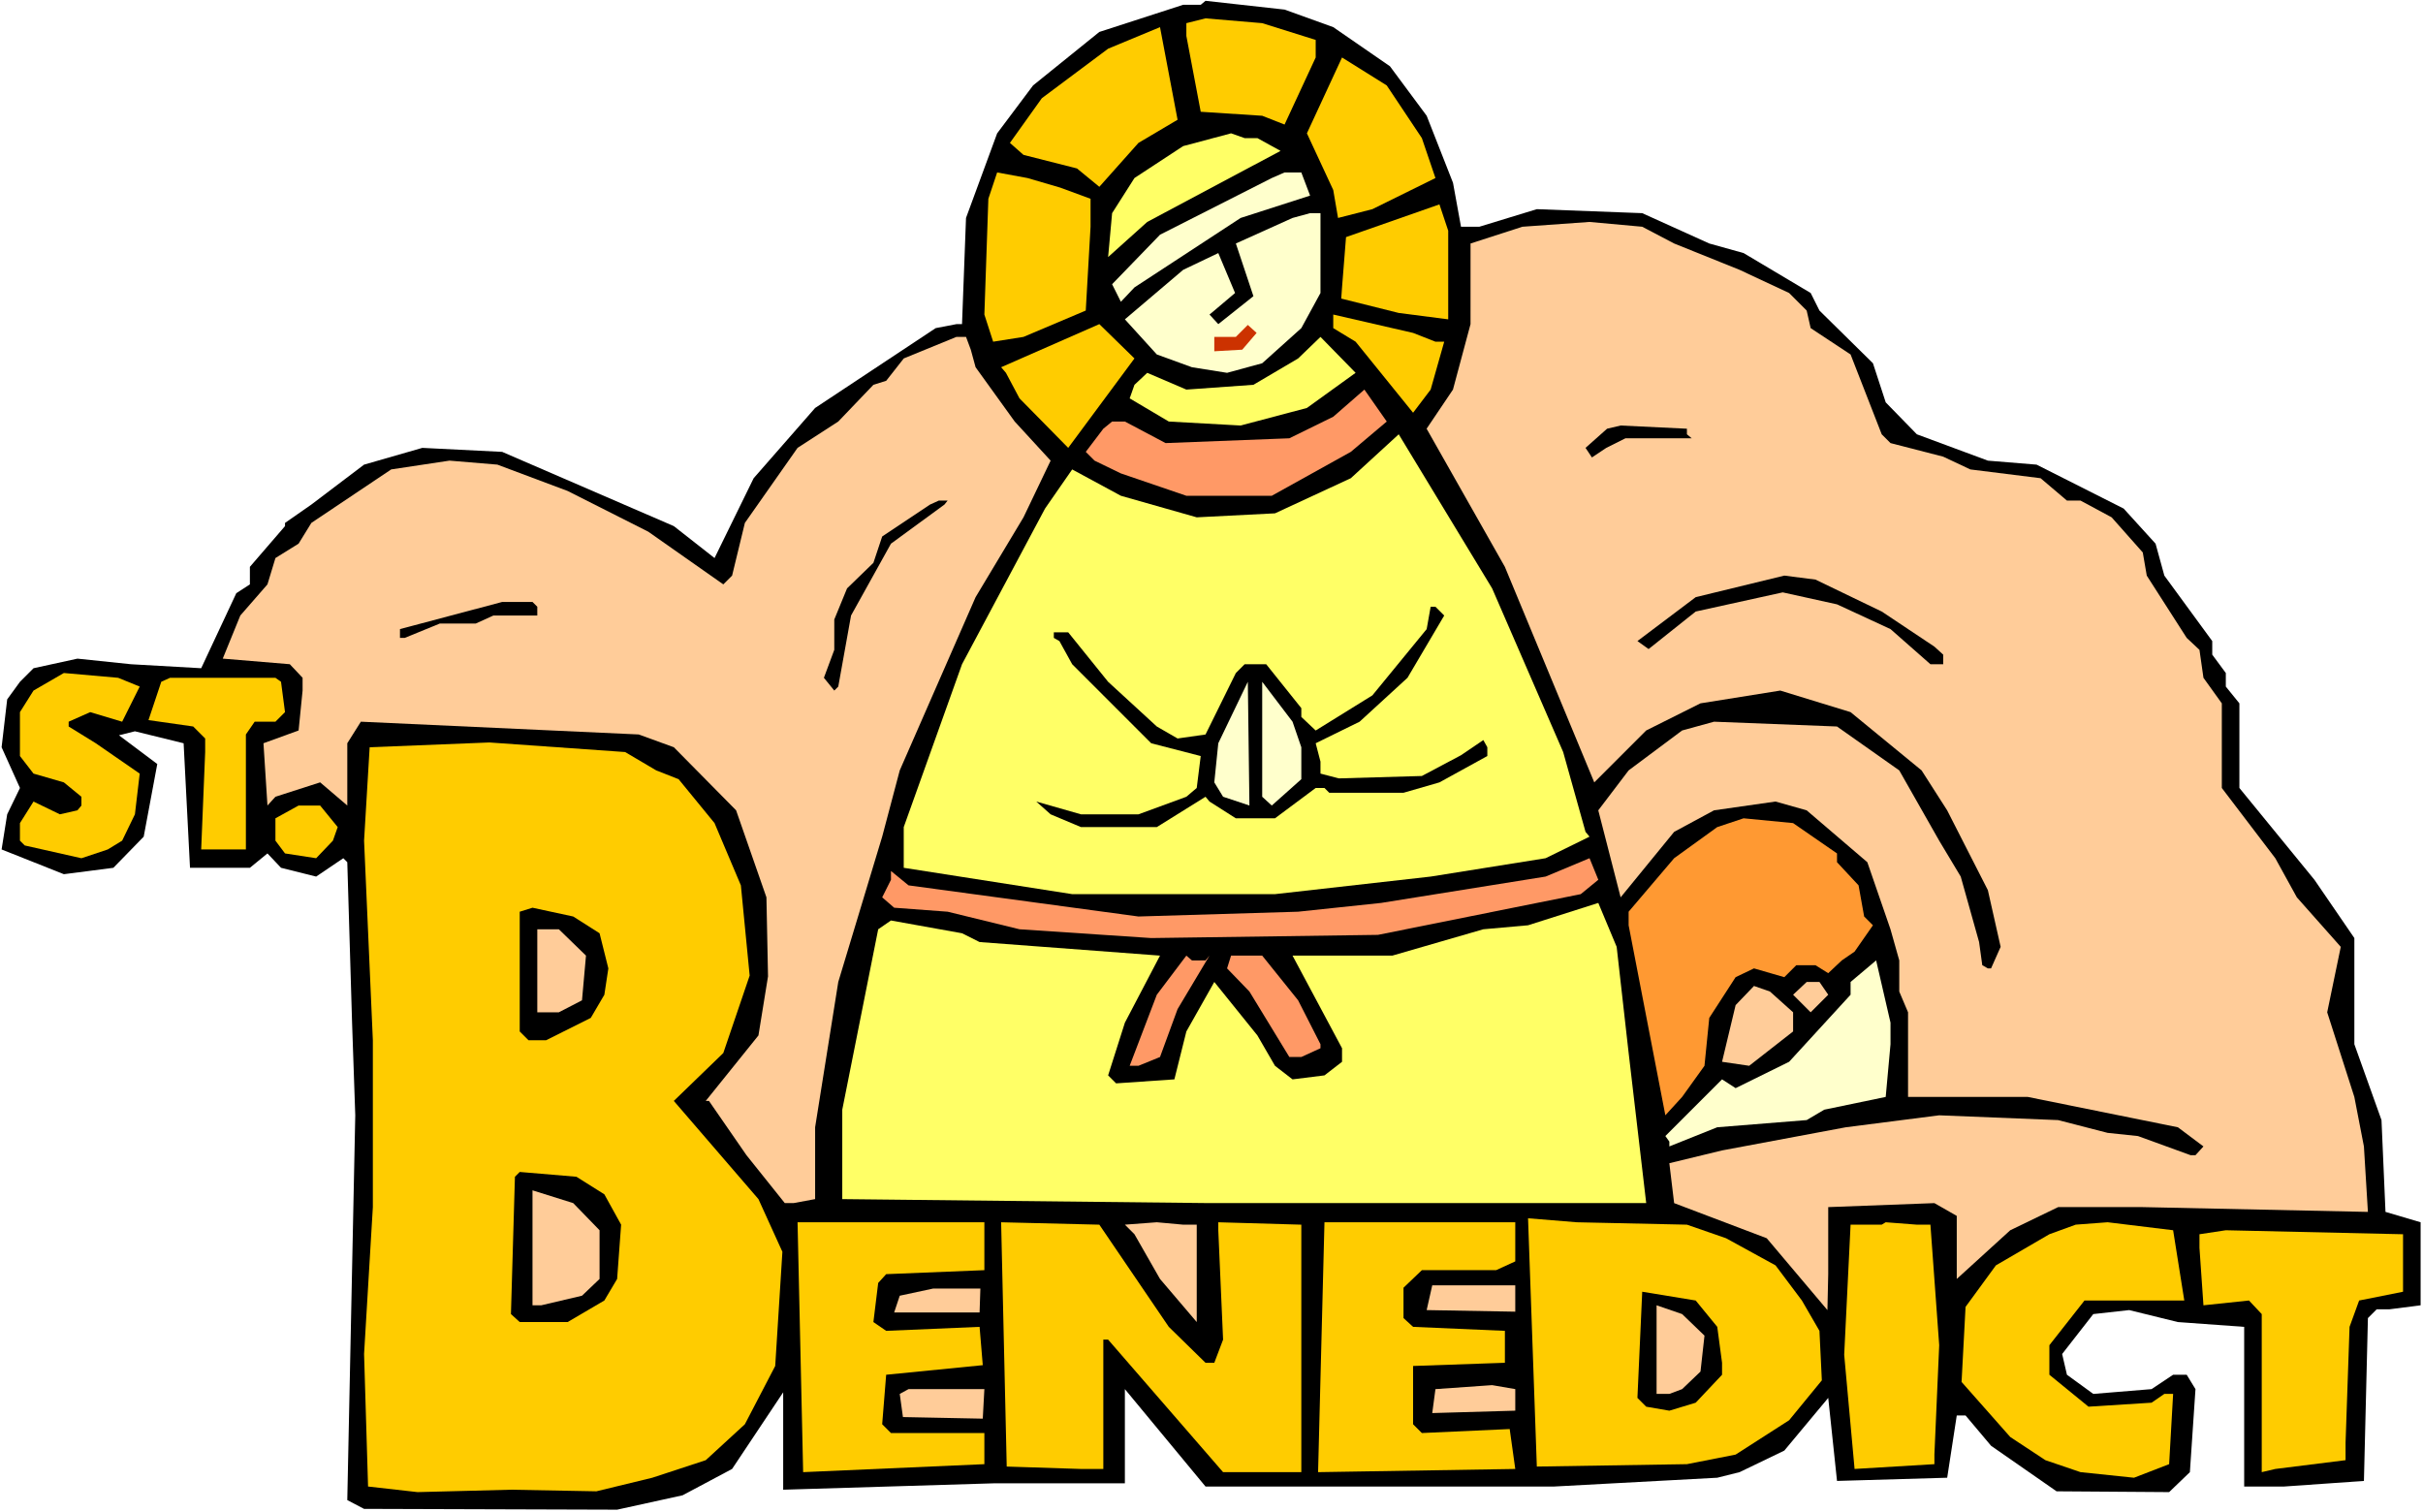 <?xml version="1.0" encoding="UTF-8" standalone="no"?>
<svg
   version="1.0"
   width="129.766mm"
   height="80.977mm"
   id="svg55"
   sodipodi:docname="Benedict.wmf"
   xmlns:inkscape="http://www.inkscape.org/namespaces/inkscape"
   xmlns:sodipodi="http://sodipodi.sourceforge.net/DTD/sodipodi-0.dtd"
   xmlns="http://www.w3.org/2000/svg"
   xmlns:svg="http://www.w3.org/2000/svg">
  <rect width="100%" height="100%" fill="#333333" stroke="none"/>
  <sodipodi:namedview
     id="namedview55"
     pagecolor="#ffffff"
     bordercolor="#000000"
     borderopacity="0.25"
     inkscape:showpageshadow="2"
     inkscape:pageopacity="0.0"
     inkscape:pagecheckerboard="0"
     inkscape:deskcolor="#d1d1d1"
     inkscape:document-units="mm" />
  <defs
     id="defs1">
    <pattern
       id="WMFhbasepattern"
       patternUnits="userSpaceOnUse"
       width="6"
       height="6"
       x="0"
       y="0" />
  </defs>
  <path
     style="fill:#ffffff;fill-opacity:1;fill-rule:evenodd;stroke:none"
     d="M 0,306.056 H 490.455 V 0 H 0 Z"
     id="path1" />
  <path
     style="fill:#000000;fill-opacity:1;fill-rule:evenodd;stroke:none"
     d="m 269.872,5.494 11.474,7.918 7.434,10.019 5.333,13.574 1.616,8.888 h 3.717 l 11.635,-3.555 21.331,0.808 13.574,6.141 6.949,1.939 13.574,8.08 1.778,3.555 10.827,10.665 2.586,7.918 6.302,6.464 14.382,5.333 9.858,0.808 17.614,8.888 6.464,7.11 1.778,6.464 9.696,13.251 v 2.747 l 2.747,3.717 v 2.747 l 2.747,3.393 v 17.129 l 15.19,18.583 8.08,11.796 v 21.492 l 5.494,15.351 0.808,18.583 7.11,2.101 v 16.806 l -6.302,0.808 h -2.586 l -1.778,1.778 -0.808,32.965 -16.16,1.131 h -8.08 v -32.319 l -13.413,-0.97 -9.858,-2.424 -7.272,0.808 -6.302,8.08 0.97,4.201 5.333,3.878 11.797,-0.97 4.363,-2.909 h 2.747 l 1.778,2.909 -1.131,16.806 -4.202,4.04 -22.786,-0.162 -13.251,-9.211 -5.171,-6.141 h -1.778 l -1.939,12.604 -22.301,0.646 -1.778,-16.806 -8.888,10.665 -9.05,4.363 -4.525,1.131 -32.966,1.778 h -70.619 l -16.322,-19.714 v 19.068 h -26.502 l -42.662,1.293 v -19.714 l -10.342,15.513 -10.019,5.333 -13.251,2.909 -51.227,-0.162 -3.394,-1.778 1.616,-77.888 -0.646,-18.745 -0.97,-32.48 -0.808,-0.808 -5.494,3.717 -7.11,-1.778 -2.747,-2.909 -3.555,2.909 H 38.461 l -1.293,-25.208 -9.858,-2.424 -3.232,0.808 7.757,5.817 -2.747,14.705 -6.141,6.302 -10.019,1.293 -12.605,-5.009 1.131,-7.11 2.586,-5.333 -3.717,-8.241 1.131,-9.696 2.586,-3.555 2.747,-2.747 8.888,-1.939 10.827,1.131 14.221,0.808 7.11,-15.19 2.747,-1.778 v -3.555 l 7.11,-8.241 v -0.646 l 5.333,-3.717 10.666,-8.08 11.797,-3.393 16.16,0.808 34.744,15.028 8.242,6.464 7.918,-16.159 12.443,-14.22 24.402,-16.159 4.202,-0.808 h 1.131 l 0.808,-21.492 6.302,-17.129 7.272,-9.696 13.413,-10.827 16.968,-5.494 h 3.555 l 0.97,-0.808 15.998,1.778 z"
     id="path2" />
  <path
     style="fill:#ffcc00;fill-opacity:1;fill-rule:evenodd;stroke:none"
     d="m 266.317,8.08 v 3.555 l -6.302,13.574 -4.525,-1.778 -12.443,-0.808 -2.909,-15.351 V 4.686 l 3.878,-0.97 11.474,0.97 z"
     id="path3" />
  <path
     style="fill:#ffcc00;fill-opacity:1;fill-rule:evenodd;stroke:none"
     d="m 230.441,28.925 -7.918,8.888 -4.525,-3.717 -10.827,-2.747 -2.747,-2.424 6.464,-9.049 13.413,-10.019 10.504,-4.363 3.555,18.745 z"
     id="path4" />
  <path
     style="fill:#ffcc00;fill-opacity:1;fill-rule:evenodd;stroke:none"
     d="m 287.809,27.956 2.747,8.08 -12.766,6.302 -6.949,1.778 -0.97,-5.656 -5.333,-11.473 7.11,-15.351 9.05,5.656 z"
     id="path5" />
  <path
     style="fill:#ffff66;fill-opacity:1;fill-rule:evenodd;stroke:none"
     d="m 254.52,27.956 4.686,2.585 -26.987,14.382 -7.918,7.11 0.808,-8.888 4.525,-7.11 9.858,-6.464 9.696,-2.585 2.747,0.97 z"
     id="path6" />
  <path
     style="fill:#ffcc00;fill-opacity:1;fill-rule:evenodd;stroke:none"
     d="m 214.605,37.974 6.141,2.262 v 5.656 l -0.97,16.967 -12.605,5.333 -6.141,0.97 -1.778,-5.494 0.808,-23.431 1.778,-5.333 6.141,1.131 z"
     id="path7" />
  <path
     style="fill:#ffffcc;fill-opacity:1;fill-rule:evenodd;stroke:none"
     d="m 265.185,39.59 -14.059,4.525 -21.493,14.059 -2.747,2.909 -1.778,-3.555 9.696,-10.019 22.624,-11.473 2.586,-1.131 h 3.394 z"
     id="path8" />
  <path
     style="fill:#ffcc00;fill-opacity:1;fill-rule:evenodd;stroke:none"
     d="m 293.142,64.637 -10.019,-1.293 -11.635,-2.909 0.162,-2.262 0.808,-10.18 18.907,-6.625 1.778,5.333 z"
     id="path9" />
  <path
     style="fill:#ffffcc;fill-opacity:1;fill-rule:evenodd;stroke:none"
     d="m 267.286,59.304 -3.878,7.11 -7.918,7.11 -7.11,1.939 -7.11,-1.131 -7.11,-2.585 -6.464,-7.11 11.797,-10.019 7.11,-3.393 3.394,8.08 -4.202,3.555 -0.97,0.808 1.778,1.939 7.11,-5.656 -3.555,-10.665 11.474,-5.171 3.555,-0.97 h 2.101 z"
     id="path10" />
  <path
     style="fill:#ffcc99;fill-opacity:1;fill-rule:evenodd;stroke:none"
     d="m 338.875,49.286 13.251,5.333 10.019,4.686 3.555,3.555 0.808,3.555 8.08,5.333 6.302,16.159 1.778,1.778 10.666,2.747 5.494,2.585 14.221,1.778 5.333,4.525 h 2.747 l 6.302,3.393 6.302,7.11 0.808,4.686 8.08,12.604 2.586,2.424 0.808,5.656 3.717,5.171 v 17.129 l 10.827,14.22 4.363,7.918 8.888,10.019 -2.747,13.251 5.494,17.129 1.939,10.019 0.808,13.251 -45.571,-0.97 h -17.13 l -9.696,4.686 -10.827,9.857 v -12.766 l -4.525,-2.585 -21.493,0.808 v 13.574 l -0.162,7.272 -12.282,-14.543 -18.746,-7.11 -0.97,-8.08 10.666,-2.585 25.048,-4.686 18.907,-2.424 24.078,0.97 10.019,2.585 6.141,0.646 10.666,3.878 h 0.97 l 1.616,-1.778 -5.171,-3.878 -30.381,-6.141 h -24.24 v -17.129 l -1.778,-4.201 v -6.302 l -1.778,-6.302 -4.686,-13.574 -12.282,-10.504 -6.302,-1.778 -12.443,1.778 -8.08,4.363 -10.827,13.251 -4.525,-17.614 6.141,-8.08 10.827,-8.08 6.464,-1.778 24.886,0.97 12.605,8.888 8.08,14.22 4.363,7.272 3.717,13.251 0.646,4.686 1.131,0.646 h 0.646 l 1.939,-4.363 -2.586,-11.473 -8.242,-16.159 -5.171,-8.08 -14.382,-11.796 -14.221,-4.363 -16.16,2.585 -10.989,5.494 -10.504,10.504 -18.099,-43.63 -15.837,-27.956 5.333,-7.918 3.555,-13.251 V 49.286 l 10.504,-3.393 13.574,-0.97 10.666,0.97 z"
     id="path11" />
  <path
     style="fill:#ffcc00;fill-opacity:1;fill-rule:evenodd;stroke:none"
     d="m 290.556,69.162 h 1.778 l -2.747,9.696 -3.555,4.686 -11.635,-14.382 -4.525,-2.747 v -2.747 l 16.16,3.717 z"
     id="path12" />
  <path
     style="fill:#ffcc00;fill-opacity:1;fill-rule:evenodd;stroke:none"
     d="m 216.221,90.653 -9.858,-10.019 -2.747,-5.171 -0.97,-1.131 19.877,-8.726 7.11,6.948 z"
     id="path13" />
  <path
     style="fill:#cc3200;fill-opacity:1;fill-rule:evenodd;stroke:none"
     d="m 251.449,70.778 -5.656,0.323 v -2.909 h 4.363 l 2.424,-2.424 1.778,1.616 z"
     id="path14" />
  <path
     style="fill:#ffcc99;fill-opacity:1;fill-rule:evenodd;stroke:none"
     d="m 196.505,70.778 0.97,3.555 7.918,10.988 7.272,7.918 -5.494,11.473 -9.696,16.159 -15.352,35.066 -3.555,13.412 -8.888,29.41 -4.686,29.41 v 14.543 l -4.363,0.808 h -1.778 l -7.757,-9.696 -7.595,-10.988 h -0.646 l 10.666,-13.251 1.939,-11.958 -0.323,-15.998 -6.141,-17.614 -12.605,-12.766 -7.11,-2.585 -56.237,-2.585 -2.747,4.363 v 12.604 l -5.494,-4.686 -9.05,2.909 -1.616,1.778 -0.808,-12.604 7.11,-2.585 0.808,-8.08 v -2.585 l -2.586,-2.747 -13.574,-1.131 3.555,-8.726 5.494,-6.302 1.616,-5.333 4.686,-2.909 2.586,-4.201 16.16,-10.827 11.797,-1.778 9.696,0.808 14.221,5.333 16.322,8.241 15.19,10.665 1.778,-1.778 2.586,-10.665 10.666,-15.19 8.242,-5.333 7.11,-7.433 2.586,-0.808 3.555,-4.525 10.666,-4.363 h 1.939 z"
     id="path15" />
  <path
     style="fill:#ffff66;fill-opacity:1;fill-rule:evenodd;stroke:none"
     d="m 264.539,82.574 -13.413,3.555 -14.544,-0.808 -7.918,-4.686 0.97,-2.747 2.586,-2.424 7.918,3.393 13.574,-0.97 9.05,-5.333 4.525,-4.363 7.11,7.272 z"
     id="path16" />
  <path
     style="fill:#ff9966;fill-opacity:1;fill-rule:evenodd;stroke:none"
     d="m 273.427,91.461 -15.998,8.888 h -17.291 l -13.251,-4.525 -5.333,-2.585 -1.778,-1.778 3.555,-4.686 1.778,-1.454 h 2.586 l 8.242,4.363 25.048,-0.97 8.888,-4.363 6.302,-5.494 4.525,6.464 z"
     id="path17" />
  <path
     style="fill:#000000;fill-opacity:1;fill-rule:evenodd;stroke:none"
     d="m 341.46,87.906 0.97,0.808 h -13.413 l -3.878,1.939 -2.909,1.939 -1.293,-1.939 4.363,-3.878 2.747,-0.646 13.413,0.646 z"
     id="path18" />
  <path
     style="fill:#ffff66;fill-opacity:1;fill-rule:evenodd;stroke:none"
     d="m 316.412,152.22 4.525,16.159 0.808,0.97 -8.888,4.363 -23.27,3.717 -31.512,3.555 h -41.046 l -34.098,-5.333 v -8.241 l 11.797,-32.965 16.806,-31.511 5.494,-7.918 9.858,5.333 15.352,4.363 15.837,-0.808 15.352,-7.11 9.696,-8.888 18.907,31.187 z"
     id="path19" />
  <path
     style="fill:#000000;fill-opacity:1;fill-rule:evenodd;stroke:none"
     d="m 191.173,102.126 -10.827,7.918 -8.08,14.543 -2.586,14.382 -0.808,0.808 -2.101,-2.585 2.101,-5.656 v -6.141 l 2.586,-6.302 5.333,-5.171 1.778,-5.333 9.696,-6.464 1.778,-0.808 h 1.778 z"
     id="path20" />
  <path
     style="fill:#000000;fill-opacity:1;fill-rule:evenodd;stroke:none"
     d="m 380.891,123.78 10.666,7.11 1.778,1.616 v 1.939 h -2.586 l -8.08,-7.11 -10.827,-5.009 -10.989,-2.424 -17.614,3.878 -9.534,7.595 -2.262,-1.616 11.797,-8.888 17.938,-4.363 6.302,0.808 z"
     id="path21" />
  <path
     style="fill:#000000;fill-opacity:1;fill-rule:evenodd;stroke:none"
     d="m 108.757,122.81 v 1.778 h -8.888 l -3.555,1.616 h -7.272 l -7.11,2.909 h -0.97 v -1.778 l 20.685,-5.494 h 6.141 z"
     id="path22" />
  <path
     style="fill:#000000;fill-opacity:1;fill-rule:evenodd;stroke:none"
     d="m 292.334,124.588 -7.434,12.604 -9.696,8.888 -8.888,4.363 0.97,3.717 v 2.424 l 3.717,0.97 16.806,-0.485 7.918,-4.201 4.525,-3.07 0.808,1.454 v 1.778 l -9.696,5.333 -7.272,2.101 H 269.064 l -0.97,-0.97 h -1.778 l -8.242,6.141 h -7.918 l -5.333,-3.393 -0.808,-0.97 -9.858,6.141 h -15.352 l -6.141,-2.585 -2.909,-2.585 9.05,2.585 h 11.635 l 9.696,-3.555 2.101,-1.778 0.808,-6.464 -10.019,-2.585 -15.998,-15.998 -2.586,-4.686 -1.131,-0.646 v -1.131 h 2.909 l 8.08,10.019 9.858,9.049 4.202,2.424 5.656,-0.808 6.141,-12.443 1.778,-1.778 h 4.363 l 7.11,8.888 v 1.778 l 2.909,2.747 11.474,-7.11 10.989,-13.412 0.808,-4.525 h 0.97 z"
     id="path23" />
  <path
     style="fill:#ffcc00;fill-opacity:1;fill-rule:evenodd;stroke:none"
     d="m 28.28,138.97 -3.555,7.11 -6.464,-1.939 -4.363,1.939 v 0.97 l 5.494,3.393 8.888,6.141 -0.97,8.241 -2.586,5.333 -2.909,1.778 -5.333,1.778 -11.474,-2.585 -0.97,-0.97 v -3.555 l 2.747,-4.363 5.333,2.585 3.555,-0.808 0.808,-0.97 v -1.778 l -3.555,-2.909 -6.141,-1.778 -2.747,-3.555 v -8.888 l 2.747,-4.363 6.141,-3.555 10.989,0.97 z"
     id="path24" />
  <path
     style="fill:#ffcc00;fill-opacity:1;fill-rule:evenodd;stroke:none"
     d="m 56.883,138 0.808,6.141 -1.939,1.939 h -4.202 l -1.778,2.585 v 23.269 h -9.05 l 0.808,-19.714 v -2.747 l -2.424,-2.424 -9.05,-1.293 2.586,-7.756 1.778,-0.808 h 21.331 z"
     id="path25" />
  <path
     style="fill:#ffffcc;fill-opacity:1;fill-rule:evenodd;stroke:none"
     d="m 261.63,146.08 1.778,5.171 v 6.464 l -5.979,5.333 -1.939,-1.778 v -23.269 z"
     id="path26" />
  <path
     style="fill:#ffffcc;fill-opacity:1;fill-rule:evenodd;stroke:none"
     d="m 247.571,161.269 -1.778,-2.909 0.808,-7.918 5.979,-12.443 0.323,25.047 z"
     id="path27" />
  <path
     style="fill:#ffcc00;fill-opacity:1;fill-rule:evenodd;stroke:none"
     d="m 126.533,152.22 6.302,3.717 4.525,1.778 7.272,8.888 5.333,12.604 1.778,18.26 -5.333,15.674 -10.019,9.696 17.13,19.876 4.848,10.665 -1.454,23.108 -6.141,11.796 -7.918,7.272 -10.827,3.555 -11.312,2.747 -17.291,-0.323 -18.907,0.485 -10.019,-1.131 -0.808,-26.824 1.778,-29.733 v -33.773 l -1.778,-40.398 1.131,-18.906 24.24,-0.97 z"
     id="path28" />
  <path
     style="fill:#ffcc00;fill-opacity:1;fill-rule:evenodd;stroke:none"
     d="m 68.357,167.41 -0.97,2.747 -3.394,3.555 -6.302,-0.97 -1.939,-2.585 v -4.525 l 4.686,-2.585 h 4.363 z"
     id="path29" />
  <path
     style="fill:#ff9932;fill-opacity:1;fill-rule:evenodd;stroke:none"
     d="m 371.841,172.742 v 1.778 l 4.363,4.686 1.131,6.302 1.778,1.778 -3.717,5.333 -2.586,1.778 -2.747,2.585 -2.586,-1.616 h -3.878 l -2.424,2.424 -6.141,-1.778 -3.717,1.778 -5.333,8.241 -0.97,9.696 -4.525,6.302 -3.394,3.717 -7.434,-38.459 v -2.747 l 9.211,-10.827 8.726,-6.302 5.333,-1.778 10.019,0.97 z"
     id="path30" />
  <path
     style="fill:#ff9966;fill-opacity:1;fill-rule:evenodd;stroke:none"
     d="m 319.968,180.984 -41.046,8.241 -45.894,0.646 -26.664,-1.778 -14.544,-3.555 -10.827,-0.808 -2.424,-2.101 1.778,-3.555 v -1.778 l 3.555,2.909 46.541,6.302 32.32,-0.97 16.806,-1.778 33.29,-5.333 8.888,-3.717 1.778,4.363 z"
     id="path31" />
  <path
     style="fill:#ffff66;fill-opacity:1;fill-rule:evenodd;stroke:none"
     d="m 329.664,213.141 3.555,30.379 h -31.189 -57.206 l -74.336,-0.808 V 224.614 l 7.272,-36.52 2.586,-1.778 14.382,2.585 3.555,1.778 36.522,2.747 -7.11,13.574 -3.394,10.665 1.616,1.616 11.797,-0.808 2.424,-9.696 5.656,-10.019 8.726,10.827 3.555,6.141 3.555,2.747 6.464,-0.808 3.555,-2.747 v -2.747 L 261.63,193.426 h 20.2 l 18.422,-5.333 9.05,-0.808 14.221,-4.525 3.717,8.888 z"
     id="path32" />
  <path
     style="fill:#000000;fill-opacity:1;fill-rule:evenodd;stroke:none"
     d="m 121.361,188.902 1.778,7.11 -0.808,5.333 -2.747,4.686 -9.05,4.525 h -3.555 l -1.778,-1.778 v -24.239 l 2.586,-0.808 8.242,1.778 z"
     id="path33" />
  <path
     style="fill:#ffcc99;fill-opacity:1;fill-rule:evenodd;stroke:none"
     d="m 118.614,193.426 -0.808,9.049 -4.686,2.424 h -4.363 v -16.806 h 4.363 z"
     id="path34" />
  <path
     style="fill:#ff9966;fill-opacity:1;fill-rule:evenodd;stroke:none"
     d="m 244.016,194.396 0.808,-0.97 -6.464,10.827 -3.555,9.696 -4.363,1.778 h -1.778 l 5.494,-14.382 5.979,-7.918 1.131,0.97 z"
     id="path35" />
  <path
     style="fill:#ff9966;fill-opacity:1;fill-rule:evenodd;stroke:none"
     d="m 262.761,202.475 4.525,8.888 v 0.808 l -3.878,1.778 h -2.424 l -8.08,-13.251 -4.525,-4.686 0.808,-2.585 h 6.302 z"
     id="path36" />
  <path
     style="fill:#ffffcc;fill-opacity:1;fill-rule:evenodd;stroke:none"
     d="m 382.668,211.363 -0.97,10.665 -12.443,2.585 -3.555,2.101 -18.099,1.454 -9.696,3.878 v -0.97 l -0.808,-1.131 11.474,-11.473 2.747,1.778 10.827,-5.333 12.443,-13.574 v -2.585 l 5.171,-4.363 2.909,12.604 z"
     id="path37" />
  <path
     style="fill:#ffcc99;fill-opacity:1;fill-rule:evenodd;stroke:none"
     d="m 370.064,201.344 -3.555,3.555 -3.555,-3.555 2.747,-2.585 h 2.586 z"
     id="path38" />
  <path
     style="fill:#ffcc99;fill-opacity:1;fill-rule:evenodd;stroke:none"
     d="m 362.953,204.899 v 3.878 l -8.888,6.948 -5.494,-0.808 2.747,-11.473 3.717,-3.878 3.232,1.131 z"
     id="path39" />
  <path
     style="fill:#000000;fill-opacity:1;fill-rule:evenodd;stroke:none"
     d="m 122.331,241.742 3.394,6.141 -0.808,10.988 -2.586,4.363 -7.434,4.363 h -9.696 l -1.778,-1.616 0.808,-27.794 0.97,-0.97 11.474,0.97 z"
     id="path40" />
  <path
     style="fill:#ffcc99;fill-opacity:1;fill-rule:evenodd;stroke:none"
     d="m 121.361,249.014 v 9.857 l -3.555,3.393 -8.242,1.939 h -1.778 v -23.269 l 8.242,2.585 z"
     id="path41" />
  <path
     style="fill:#ffcc00;fill-opacity:1;fill-rule:evenodd;stroke:none"
     d="m 199.253,257.094 -19.877,0.808 -1.616,1.778 -0.97,7.918 2.586,1.778 18.907,-0.808 0.646,7.756 -19.554,1.939 -0.808,10.019 1.778,1.778 h 18.907 v 6.302 l -36.683,1.616 -1.131,-50.578 h 37.814 z"
     id="path42" />
  <path
     style="fill:#ffcc00;fill-opacity:1;fill-rule:evenodd;stroke:none"
     d="m 236.582,268.567 7.434,7.272 h 1.778 l 1.778,-4.686 -0.97,-22.138 v -1.616 l 16.806,0.485 v 50.094 h -15.837 l -23.27,-26.824 h -0.97 v 26.178 h -4.525 l -15.029,-0.485 -1.131,-49.447 19.877,0.485 z"
     id="path43" />
  <path
     style="fill:#ffcc99;fill-opacity:1;fill-rule:evenodd;stroke:none"
     d="m 242.238,247.883 v 19.714 l -7.434,-8.726 -5.171,-9.049 -1.939,-1.939 6.464,-0.485 5.333,0.485 z"
     id="path44" />
  <path
     style="fill:#ffcc00;fill-opacity:1;fill-rule:evenodd;stroke:none"
     d="m 306.716,255.316 -3.878,1.778 h -15.029 l -3.717,3.555 v 6.141 l 1.939,1.778 18.584,0.808 v 6.464 l -18.584,0.646 v 11.796 l 1.778,1.778 17.776,-0.808 1.131,8.08 -39.915,0.646 1.293,-50.578 h 38.622 z"
     id="path45" />
  <path
     style="fill:#ffcc00;fill-opacity:1;fill-rule:evenodd;stroke:none"
     d="m 349.379,250.63 10.019,5.494 5.333,7.11 3.555,6.141 0.485,10.019 -6.626,8.08 -10.827,6.948 -9.858,1.939 -30.381,0.485 -1.778,-50.255 9.858,0.808 22.301,0.485 z"
     id="path46" />
  <path
     style="fill:#ffcc00;fill-opacity:1;fill-rule:evenodd;stroke:none"
     d="m 390.748,247.883 1.778,24.4 -0.97,22.138 v 1.939 l -16.16,0.97 -2.101,-23.108 1.293,-26.34 h 6.302 l 0.808,-0.485 6.302,0.485 z"
     id="path47" />
  <path
     style="fill:#ffcc00;fill-opacity:1;fill-rule:evenodd;stroke:none"
     d="m 442.137,263.234 h -20.2 l -7.11,9.049 v 5.979 l 7.918,6.464 12.766,-0.808 2.586,-1.778 h 1.778 l -0.808,14.22 -7.11,2.747 -10.827,-1.131 -7.11,-2.424 -7.11,-4.686 -9.858,-11.15 0.808,-15.19 6.141,-8.403 10.827,-6.302 5.333,-1.939 6.464,-0.485 13.251,1.616 z"
     id="path48" />
  <path
     style="fill:#ffcc00;fill-opacity:1;fill-rule:evenodd;stroke:none"
     d="m 486.415,261.457 -8.888,1.778 -1.939,5.333 -0.808,23.431 v 3.555 l -14.221,1.778 -2.747,0.646 v -31.995 l -2.586,-2.747 -9.211,0.97 -0.808,-11.635 v -2.747 l 5.333,-0.808 35.875,0.808 z"
     id="path49" />
  <path
     style="fill:#ffcc99;fill-opacity:1;fill-rule:evenodd;stroke:none"
     d="M 198.283,265.658 H 180.992 l 1.131,-3.393 6.787,-1.454 h 9.534 z"
     id="path50" />
  <path
     style="fill:#ffcc99;fill-opacity:1;fill-rule:evenodd;stroke:none"
     d="m 306.716,265.497 -17.938,-0.323 1.131,-5.009 h 16.806 z"
     id="path51" />
  <path
     style="fill:#000000;fill-opacity:1;fill-rule:evenodd;stroke:none"
     d="m 347.601,268.567 0.97,7.272 v 2.424 l -5.333,5.656 -5.333,1.616 -4.686,-0.808 -1.778,-1.778 0.97,-21.492 10.827,1.778 z"
     id="path52" />
  <path
     style="fill:#ffcc99;fill-opacity:1;fill-rule:evenodd;stroke:none"
     d="m 345.016,270.344 -0.808,7.272 -3.717,3.555 -2.586,0.97 h -2.586 v -17.937 l 5.171,1.778 z"
     id="path53" />
  <path
     style="fill:#ffcc99;fill-opacity:1;fill-rule:evenodd;stroke:none"
     d="m 306.716,285.534 -16.806,0.485 0.646,-4.848 11.474,-0.808 4.686,0.808 z"
     id="path54" />
  <path
     style="fill:#ffcc99;fill-opacity:1;fill-rule:evenodd;stroke:none"
     d="m 198.929,287.15 -16.16,-0.323 -0.646,-4.686 1.778,-0.97 h 15.352 z"
     id="path55" />
</svg>
